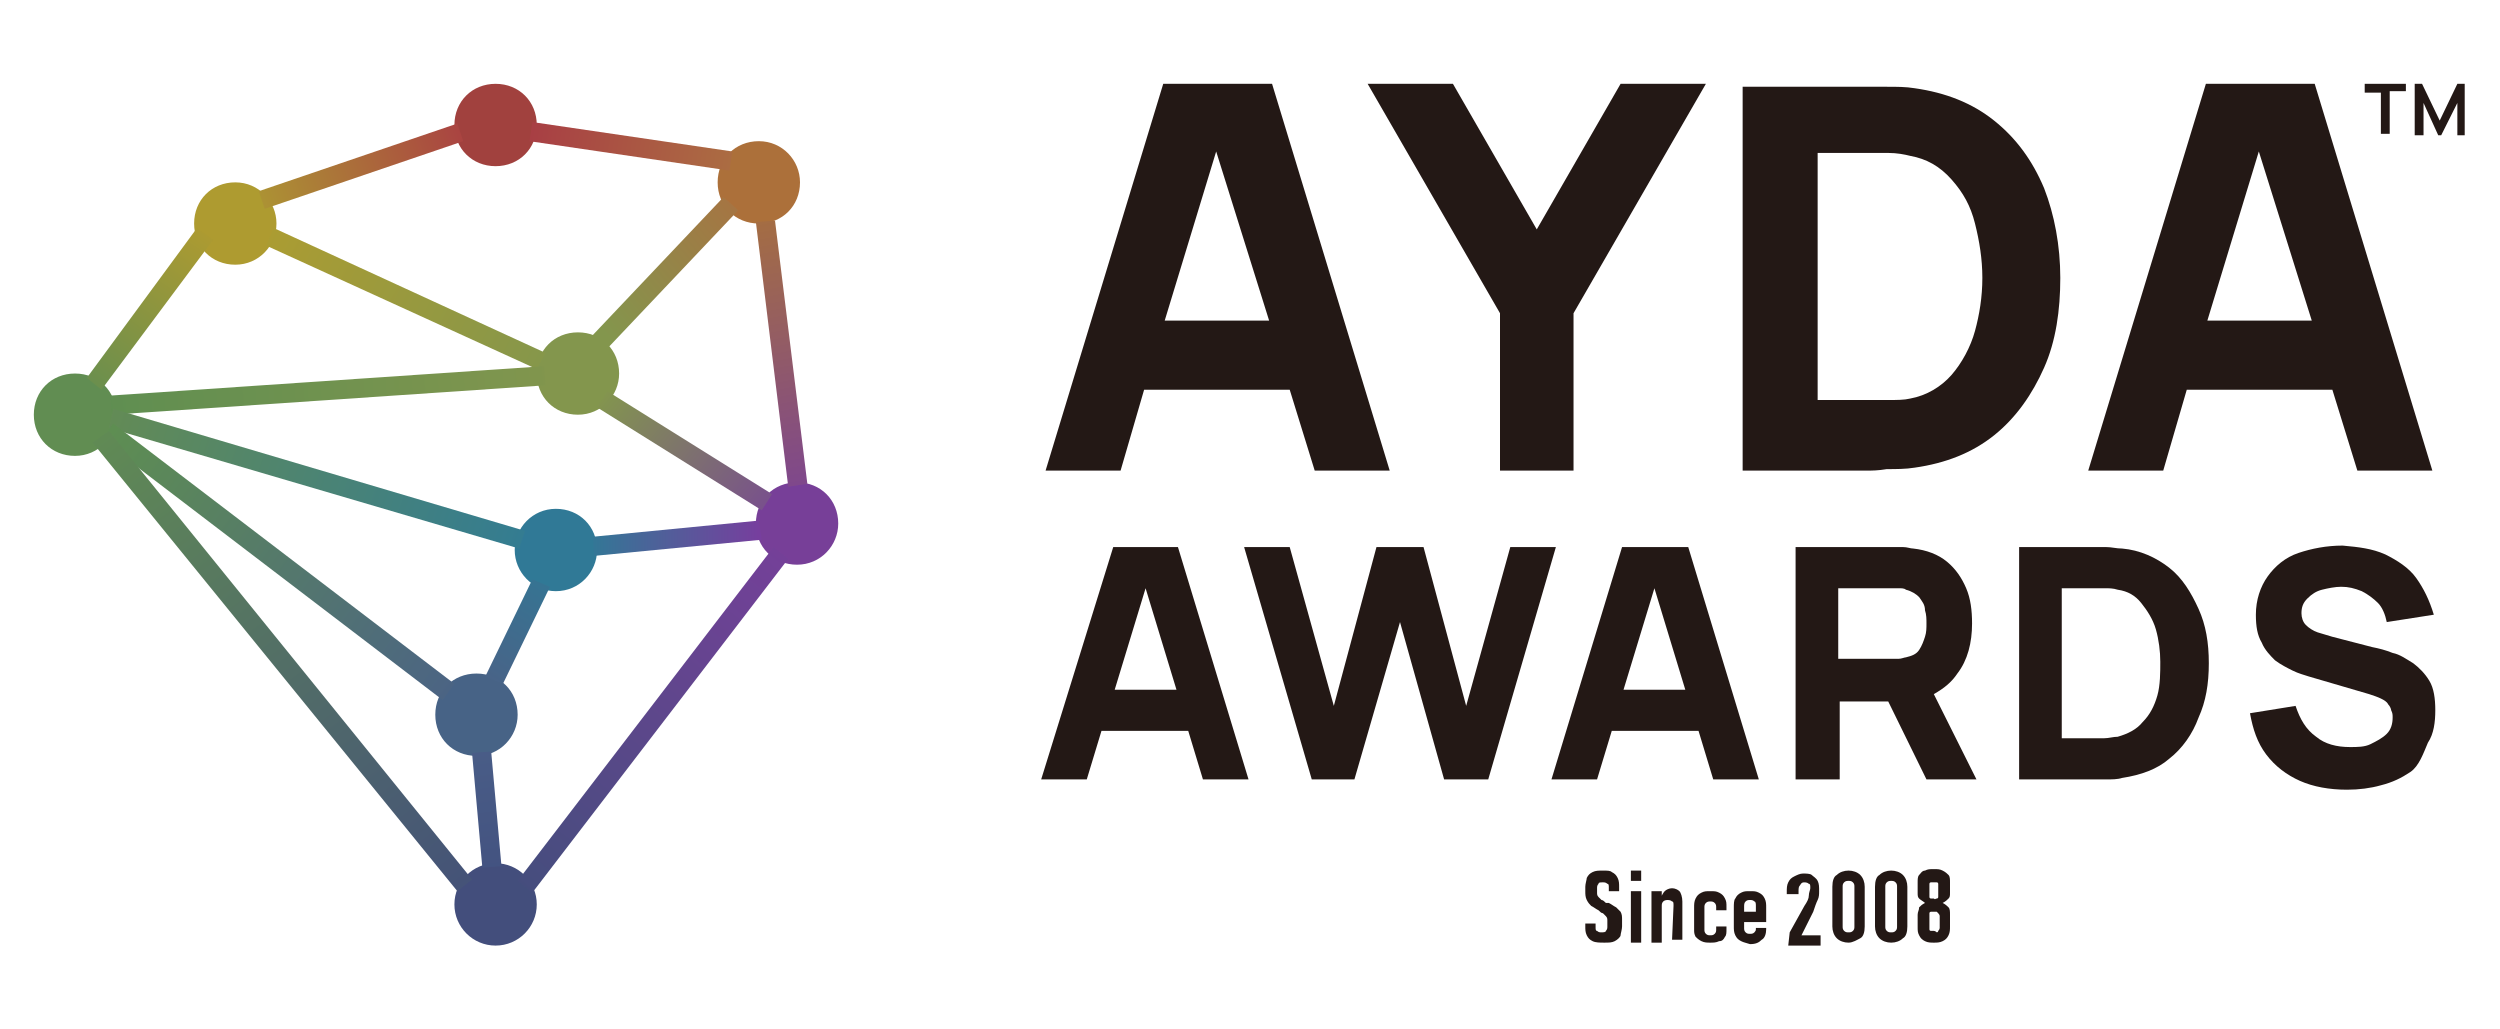 <?xml version="1.0" encoding="UTF-8"?>
<svg id="uuid-2dc843d6-736c-4125-aef4-61d704c923f8" xmlns="http://www.w3.org/2000/svg" xmlns:xlink="http://www.w3.org/1999/xlink" viewBox="0 0 170 70">
  <defs>
    <style>
      .cls-1 {
        fill: url(#_未命名漸層_12);
      }

      .cls-2 {
        fill: url(#_未命名漸層_11);
      }

      .cls-3 {
        fill: url(#_未命名漸層_8);
      }

      .cls-4 {
        fill: url(#_未命名漸層);
      }

      .cls-5 {
        fill: url(#_未命名漸層_2);
      }

      .cls-6 {
        fill: url(#_未命名漸層_14);
      }

      .cls-7 {
        fill: url(#_未命名漸層_13);
      }

      .cls-8 {
        fill: #ae9b30;
      }

      .cls-9 {
        fill: #476386;
      }

      .cls-10 {
        fill: url(#_未命名漸層_3);
      }

      .cls-11 {
        fill: url(#_未命名漸層_10);
      }

      .cls-12 {
        fill: url(#_未命名漸層_4);
      }

      .cls-13 {
        fill: #ac703a;
      }

      .cls-14 {
        fill: #307996;
      }

      .cls-15 {
        fill: url(#_未命名漸層_15);
      }

      .cls-16 {
        fill: url(#_未命名漸層_5);
      }

      .cls-17 {
        fill: url(#_未命名漸層_7);
      }

      .cls-18 {
        fill: #773f98;
      }

      .cls-19 {
        fill: #a1413e;
      }

      .cls-20 {
        fill: #434e7c;
      }

      .cls-21 {
        fill: #618d52;
      }

      .cls-22 {
        fill: url(#_未命名漸層_9);
      }

      .cls-23 {
        fill: #231815;
      }

      .cls-24 {
        fill: #83964d;
      }

      .cls-25 {
        fill: url(#_未命名漸層_6);
      }
    </style>
    <linearGradient id="_未命名漸層" data-name="未命名漸層" x1="51.12" y1="56.23" x2="55.71" y2="32.74" gradientTransform="translate(0 69.89) scale(1 -1)" gradientUnits="userSpaceOnUse">
      <stop offset="0" stop-color="#a7703d"/>
      <stop offset="1" stop-color="#763f9d"/>
    </linearGradient>
    <linearGradient id="_未命名漸層_2" data-name="未命名漸層 2" x1="40.8" y1="47.55" x2="51.01" y2="56.23" gradientTransform="translate(0 69.89) scale(1 -1)" gradientUnits="userSpaceOnUse">
      <stop offset="0" stop-color="#83964d"/>
      <stop offset="1" stop-color="#a87242"/>
    </linearGradient>
    <linearGradient id="_未命名漸層_3" data-name="未命名漸層 3" x1="35.34" y1="61.36" x2="51.68" y2="58.29" gradientTransform="translate(0 69.89) scale(1 -1)" gradientUnits="userSpaceOnUse">
      <stop offset="0" stop-color="#a83c44"/>
      <stop offset="1" stop-color="#ac7342"/>
    </linearGradient>
    <linearGradient id="_未命名漸層_4" data-name="未命名漸層 4" x1="16.03" y1="55.75" x2="32.88" y2="61.37" gradientTransform="translate(0 69.89) scale(1 -1)" gradientUnits="userSpaceOnUse">
      <stop offset="0" stop-color="#ac9c32"/>
      <stop offset="1" stop-color="#aa3b43"/>
    </linearGradient>
    <linearGradient id="_未命名漸層_5" data-name="未命名漸層 5" x1="5.4" y1="41.84" x2="14.09" y2="54.6" gradientTransform="translate(0 69.89) scale(1 -1)" gradientUnits="userSpaceOnUse">
      <stop offset="0" stop-color="#608d52"/>
      <stop offset="1" stop-color="#af9b30"/>
    </linearGradient>
    <linearGradient id="_未命名漸層_6" data-name="未命名漸層 6" x1="41.17" y1="43.59" x2="54.45" y2="32.86" gradientTransform="translate(0 69.89) scale(1 -1)" gradientUnits="userSpaceOnUse">
      <stop offset="0" stop-color="#83964d"/>
      <stop offset="1" stop-color="#763f9c"/>
    </linearGradient>
    <linearGradient id="_未命名漸層_7" data-name="未命名漸層 7" x1="18.5" y1="54.2" x2="38.42" y2="43.99" gradientTransform="translate(0 69.89) scale(1 -1)" gradientUnits="userSpaceOnUse">
      <stop offset="0" stop-color="#ab9c32"/>
      <stop offset="1" stop-color="#82964d"/>
    </linearGradient>
    <linearGradient id="_未命名漸層_8" data-name="未命名漸層 8" x1="6.37" y1="41.85" x2="39.06" y2="44.91" gradientTransform="translate(0 69.89) scale(1 -1)" gradientUnits="userSpaceOnUse">
      <stop offset="0" stop-color="#5e8e51"/>
      <stop offset="1" stop-color="#83964d"/>
    </linearGradient>
    <linearGradient id="_未命名漸層_9" data-name="未命名漸層 9" x1="7.43" y1="41.84" x2="37.56" y2="32.13" gradientTransform="translate(0 69.89) scale(1 -1)" gradientUnits="userSpaceOnUse">
      <stop offset="0" stop-color="#638b55"/>
      <stop offset="1" stop-color="#307b96"/>
    </linearGradient>
    <linearGradient id="_未命名漸層_10" data-name="未命名漸層 10" x1="7.27" y1="40.23" x2="32.29" y2="21.85" gradientTransform="translate(0 69.89) scale(1 -1)" gradientUnits="userSpaceOnUse">
      <stop offset="0" stop-color="#5e8e52"/>
      <stop offset="1" stop-color="#4a6187"/>
    </linearGradient>
    <linearGradient id="_未命名漸層_11" data-name="未命名漸層 11" x1="6.56" y1="41.55" x2="32.6" y2="7.33" gradientTransform="translate(0 69.89) scale(1 -1)" gradientUnits="userSpaceOnUse">
      <stop offset="0" stop-color="#618c53"/>
      <stop offset="1" stop-color="#434f7a"/>
    </linearGradient>
    <linearGradient id="_未命名漸層_12" data-name="未命名漸層 12" x1="34.43" y1="8.87" x2="53.84" y2="32.36" gradientTransform="translate(0 69.89) scale(1 -1)" gradientUnits="userSpaceOnUse">
      <stop offset="0" stop-color="#434e7c"/>
      <stop offset="1" stop-color="#754099"/>
    </linearGradient>
    <linearGradient id="_未命名漸層_13" data-name="未命名漸層 13" x1="40.28" y1="33.29" x2="51.75" y2="33.29" gradientTransform="translate(0 69.89) scale(1 -1)" gradientUnits="userSpaceOnUse">
      <stop offset="0" stop-color="#337796"/>
      <stop offset="1" stop-color="#773e9e"/>
    </linearGradient>
    <linearGradient id="_未命名漸層_14" data-name="未命名漸層 14" x1="38.33" y1="32.35" x2="32.72" y2="22.65" gradientTransform="translate(0 69.89) scale(1 -1)" gradientUnits="userSpaceOnUse">
      <stop offset="0" stop-color="#307996"/>
      <stop offset="1" stop-color="#4b6186"/>
    </linearGradient>
    <linearGradient id="_未命名漸層_15" data-name="未命名漸層 15" x1="32.1" y1="21.56" x2="34.15" y2="7.78" gradientTransform="translate(0 69.89) scale(1 -1)" gradientUnits="userSpaceOnUse">
      <stop offset="0" stop-color="#4b6089"/>
      <stop offset="1" stop-color="#414f7e"/>
    </linearGradient>
  </defs>
  <circle class="cls-20" cx="33.7" cy="61.5" r="2.8"/>
  <path class="cls-9" d="m35.2,48.6c0,1.5-1.2,2.8-2.8,2.8s-2.8-1.2-2.8-2.8,1.2-2.8,2.8-2.8,2.8,1.2,2.8,2.8Z"/>
  <path class="cls-14" d="m40.6,37.4c0,1.5-1.2,2.8-2.8,2.8s-2.8-1.3-2.8-2.8,1.2-2.8,2.8-2.8,2.8,1.2,2.8,2.8Z"/>
  <path class="cls-18" d="m57,35.6c0,1.5-1.2,2.8-2.8,2.8s-2.8-1.2-2.8-2.8,1.2-2.8,2.8-2.8,2.8,1.2,2.8,2.8Z"/>
  <path class="cls-21" d="m7.9,28.2c0,1.5-1.2,2.8-2.8,2.8s-2.8-1.2-2.8-2.8,1.2-2.8,2.8-2.8,2.8,1.2,2.8,2.8Z"/>
  <path class="cls-8" d="m18.8,15.2c0,1.5-1.2,2.8-2.8,2.8s-2.8-1.2-2.8-2.8,1.2-2.8,2.8-2.8,2.8,1.3,2.8,2.8Z"/>
  <path class="cls-19" d="m36.5,8.5c0,1.6-1.2,2.8-2.8,2.8s-2.8-1.2-2.8-2.8,1.2-2.8,2.8-2.8,2.8,1.2,2.8,2.8Z"/>
  <path class="cls-13" d="m54.4,12.4c0,1.6-1.2,2.8-2.8,2.8s-2.8-1.2-2.8-2.8,1.2-2.8,2.8-2.8,2.8,1.3,2.8,2.8Z"/>
  <path class="cls-24" d="m42.1,25.4c0,1.5-1.2,2.8-2.8,2.8s-2.8-1.2-2.8-2.8,1.2-2.8,2.8-2.8,2.8,1.2,2.8,2.8Z"/>
  <polygon class="cls-4" points="51.4 15.1 52.7 15 54.9 32.9 53.6 33.1 51.4 15.1"/>
  <polygon class="cls-5" points="40.2 22.9 49.2 13.4 50.2 14.3 41.2 23.8 40.2 22.9"/>
  <polygon class="cls-10" points="36 9.6 36.2 8.3 49.8 10.3 49.6 11.6 36 9.6"/>
  <polygon class="cls-12" points="17.6 13 31.1 8.4 31.5 9.6 18 14.2 17.6 13"/>
  <polygon class="cls-16" points="5.9 25.7 13.4 15.5 14.5 16.3 6.9 26.5 5.9 25.7"/>
  <polygon class="cls-25" points="40.6 27.7 41.3 26.6 52.5 33.6 51.8 34.7 40.6 27.7"/>
  <polygon class="cls-17" points="18.1 16.7 18.6 15.5 37.1 24 36.5 25.1 18.1 16.7"/>
  <polygon class="cls-3" points="7.5 26.9 37 24.9 37.1 26.2 7.6 28.2 7.5 26.9"/>
  <polygon class="cls-22" points="7.4 29.1 7.7 27.8 35.7 36.1 35.3 37.3 7.4 29.1"/>
  <polygon class="cls-11" points="6.9 29.9 7.7 28.8 30.9 46.5 30.1 47.6 6.9 29.9"/>
  <polygon class="cls-2" points="6.3 30.1 7.4 29.3 32.1 59.8 31.1 60.6 6.3 30.1"/>
  <polygon class="cls-1" points="35.2 59.9 52.6 37.2 53.6 38 36.2 60.7 35.2 59.9"/>
  <polygon class="cls-7" points="40.3 36.5 51.6 35.4 51.8 36.7 40.4 37.8 40.3 36.5"/>
  <polygon class="cls-6" points="33 46 36.2 39.4 37.4 39.9 34.2 46.5 33 46"/>
  <polygon class="cls-15" points="32.1 51.2 33.4 51.1 34.1 58.9 32.8 59 32.1 51.2"/>
  <path class="cls-23" d="m77.8,26.5h9.9l1.7,5.5h5.1l-8-26.3h-7.4l-8,26.3h5.1l1.6-5.5h0Zm1.4-4.7l3.5-11.5,3.6,11.5h-7.1Z"/>
  <polygon class="cls-23" points="102 32 107 32 107 21.3 116 5.7 110.2 5.7 104.5 15.6 98.8 5.7 93 5.7 102 21.3 102 32"/>
  <path class="cls-23" d="m128.3,31.9c.6,0,1.3,0,1.9-.1,2.1-.3,3.9-1,5.4-2.2s2.6-2.8,3.4-4.6,1.1-3.9,1.1-6.1-.4-4.3-1.1-6.1c-.8-1.9-1.9-3.4-3.4-4.6-1.5-1.2-3.3-1.9-5.4-2.2-.6-.1-1.2-.1-1.9-.1h-9.8v26.1h8.5c.3,0,.7,0,1.3-.1Zm-4.7-21.5h4.8c.6,0,1.1.1,1.5.2,1.1.2,2,.7,2.8,1.6s1.3,1.8,1.6,3,.5,2.4.5,3.7-.2,2.5-.5,3.6-.9,2.2-1.6,3-1.7,1.4-2.8,1.6c-.4.1-.9.1-1.5.1h-4.8V10.4h0Z"/>
  <path class="cls-23" d="m148.7,26.5h9.9l1.7,5.5h5.1l-8-26.3h-7.4l-8,26.3h5.1l1.6-5.5h0Zm1.4-4.7l3.5-11.5,3.6,11.5h-7.1Z"/>
  <path class="cls-23" d="m74.9,49.7h5.9l1,3.3h3.1l-4.8-15.8h-4.4l-4.9,15.8h3.1l1-3.3Zm.9-2.8l2.1-6.9,2.1,6.9s-4.3,0-4.2,0Z"/>
  <polygon class="cls-23" points="101.2 53 105.8 37.2 102.7 37.2 99.7 48 96.8 37.2 93.6 37.2 90.7 48 87.7 37.2 84.6 37.2 89.2 53 92.1 53 95.2 42.3 98.2 53 101.2 53"/>
  <path class="cls-23" d="m110.3,37.2l-4.8,15.8h3.1l1-3.3h5.9l1,3.3h3.1l-4.8-15.8h-4.5Zm.1,9.7l2.1-6.9,2.1,6.9h-4.2Z"/>
  <path class="cls-23" d="m133.1,45.8c.7-.9,1-2.1,1-3.4,0-.9-.1-1.7-.4-2.4-.3-.7-.7-1.3-1.3-1.8s-1.4-.8-2.3-.9c-.2,0-.4-.1-.7-.1h-7.3v15.8h3v-5.3h3.3l2.6,5.3h3.4l-2.9-5.8c.7-.4,1.2-.8,1.6-1.4h0Zm-8.1-5.8h4.1c.2,0,.4,0,.5.1.4.1.7.3.9.5.2.3.4.5.4.9.1.3.1.6.1.9s0,.6-.1.9c-.1.3-.2.6-.4.9-.2.3-.5.4-.9.5-.1,0-.3.1-.5.1h-4.1v-4.8h0Z"/>
  <path class="cls-23" d="m147.5,38.6c-.9-.7-2-1.2-3.2-1.3-.4,0-.7-.1-1.1-.1h-5.9v15.8h5.9c.4,0,.8,0,1.1-.1,1.3-.2,2.4-.6,3.2-1.3.9-.7,1.6-1.7,2-2.8.5-1.1.7-2.3.7-3.7s-.2-2.6-.7-3.7-1.1-2.1-2-2.8Zm-.8,8.7c-.2.7-.5,1.3-1,1.8-.4.5-1,.8-1.7,1-.3,0-.6.1-.9.1h-2.9v-10.2h2.9c.3,0,.6,0,.9.1.7.1,1.2.4,1.6.9.4.5.8,1.1,1,1.8s.3,1.5.3,2.2,0,1.6-.2,2.3Z"/>
  <path class="cls-23" d="m165.1,50.5c.4-.6.5-1.4.5-2.2s-.1-1.5-.4-2c-.3-.5-.7-.9-1.1-1.2-.5-.3-.9-.6-1.4-.7-.5-.2-.9-.3-1.4-.4l-2.7-.7c-.3-.1-.7-.2-1-.3s-.6-.3-.8-.5-.3-.5-.3-.8c0-.4.1-.7.4-1s.6-.5,1-.6.9-.2,1.3-.2c.5,0,.9.1,1.4.3.4.2.8.5,1.1.8s.5.8.6,1.3l3.2-.5c-.3-1-.7-1.8-1.2-2.5s-1.3-1.2-2.1-1.6c-.9-.4-1.8-.5-2.9-.6-1.1,0-2.1.2-3,.5s-1.6.9-2.1,1.6c-.5.7-.8,1.6-.8,2.6,0,.8.1,1.4.4,1.9.2.5.6.9.9,1.2.4.3.8.5,1.2.7s.8.3,1.1.4l4.1,1.2c.3.1.6.2.8.3s.4.2.5.4c.1.1.2.3.2.4.1.2.1.3.1.5,0,.4-.1.8-.4,1.1-.3.3-.7.5-1.1.7s-.9.2-1.4.2c-.9,0-1.7-.2-2.3-.7-.7-.5-1.1-1.2-1.4-2.1l-3.1.5c.2,1.1.5,2,1.1,2.8s1.4,1.4,2.3,1.8,2,.6,3.2.6c.8,0,1.6-.1,2.3-.3.8-.2,1.4-.5,2-.9s.9-1.3,1.2-2h0Z"/>
  <path class="cls-23" d="m108.3,64c-.2-.1-.3-.2-.4-.4s-.1-.4-.1-.6v-.2h.7v.2c0,.2,0,.3.1.3.1.1.2.1.3.1s.3,0,.3-.1c.1-.1.1-.2.1-.3v-.4c0-.1,0-.2-.1-.3s-.1-.1-.2-.2c-.1,0-.2-.1-.3-.2h0c-.2-.1-.3-.2-.5-.3-.1-.1-.2-.2-.3-.4-.1-.2-.1-.4-.1-.6v-.3c0-.2.1-.5.1-.6.1-.2.2-.3.4-.4s.4-.1.7-.1.5,0,.6.1c.2.1.3.2.4.4s.1.4.1.6v.3h-.7v-.2c0-.2,0-.3-.1-.3-.1-.1-.2-.1-.3-.1-.2,0-.3,0-.3.1-.1.1-.1.2-.1.3v.3c0,.1,0,.2.1.3s.1.1.2.2c.1,0,.2.1.3.2h.2c.2.1.3.2.5.3.1.1.2.2.3.3.1.2.1.3.1.6v.4c0,.2-.1.5-.1.6s-.2.3-.4.4c-.2.1-.4.1-.7.1s-.6,0-.8-.1h0Z"/>
  <path class="cls-23" d="m110.9,59.2h.7v.7h-.7v-.7Zm0,1.4h.7v3.5h-.7v-3.5Z"/>
  <path class="cls-23" d="m112.3,60.6h.7v3.5h-.7v-3.5Zm1.5,1c0-.2,0-.3-.1-.3q-.1-.1-.3-.1t-.3.1c-.1.1-.1.2-.1.3l-.1-.5c.1-.2.2-.4.3-.5s.3-.2.5-.2.4.1.5.2.2.4.2.7v2.6h-.7l.1-2.3h0Z"/>
  <path class="cls-23" d="m115.7,64c-.2-.1-.3-.2-.4-.3-.1-.2-.1-.3-.1-.5v-1.5c0-.2,0-.4.1-.6s.2-.3.4-.4.3-.1.6-.1.4,0,.6.1.3.2.4.4.1.3.1.6v.2h-.7v-.2c0-.1,0-.2-.1-.3s-.2-.1-.3-.1-.2,0-.3.1c-.1.1-.1.2-.1.3v1.5c0,.1,0,.2.1.3s.2.1.3.1.2,0,.3-.1c.1-.1.1-.2.1-.3v-.2h.7v.2c0,.2,0,.4-.1.5-.1.2-.2.3-.4.3-.2.1-.4.1-.6.1s-.4,0-.6-.1h0Z"/>
  <path class="cls-23" d="m118.4,64c-.2-.1-.3-.2-.4-.4s-.1-.4-.1-.6v-1.3c0-.2,0-.5.1-.6.1-.2.2-.3.4-.4s.3-.1.6-.1.4,0,.6.1.3.2.4.4.1.4.1.6v1h-1.6v-.7h.9v-.4c0-.1,0-.3-.1-.3-.1-.1-.2-.1-.3-.1s-.2,0-.3.1c-.1.1-.1.2-.1.4v1.4c0,.1,0,.2.1.3s.2.1.3.1.2,0,.3-.1q.1-.1.1-.2v-.1h.7v.1c0,.3-.1.6-.3.7-.2.2-.4.3-.8.3-.3-.1-.4-.1-.6-.2h0Z"/>
  <path class="cls-23" d="m121.7,63.4l1-1.8c.2-.3.3-.5.3-.7s.1-.4.1-.5h0c0-.2,0-.3-.1-.3q-.1-.1-.3-.1c-.1,0-.2,0-.3.2-.1.1-.1.2-.1.5v.1h-.8v-.1c0-.3,0-.5.1-.7s.2-.3.4-.4.4-.2.6-.2.5,0,.6.1.3.2.4.4.1.4.1.7h0c0,.2,0,.4-.1.6-.1.2-.2.5-.3.8l-.8,1.6h1.3v.7h-2.2l.1-.9h0Z"/>
  <path class="cls-23" d="m124.9,63.8c-.2-.2-.3-.5-.3-.8v-2.7c0-.4.1-.7.3-.8.2-.2.5-.3.8-.3s.6.1.8.3c.2.2.3.5.3.8v2.7c0,.4-.1.7-.3.8s-.5.3-.8.3-.6-.1-.8-.3Zm1.1-.5c.1-.1.1-.2.1-.3v-2.7c0-.1,0-.2-.1-.3s-.2-.1-.3-.1-.2,0-.3.1c-.1.1-.1.2-.1.3v2.7c0,.1,0,.2.1.3s.2.1.3.1.2,0,.3-.1h0Z"/>
  <path class="cls-23" d="m127.8,63.8c-.2-.2-.3-.5-.3-.8v-2.7c0-.4.1-.7.3-.8.2-.2.5-.3.8-.3s.6.1.8.3.3.5.3.8v2.7c0,.4-.1.7-.3.8-.2.2-.5.3-.8.3s-.6-.1-.8-.3Zm1.1-.5c.1-.1.1-.2.1-.3v-2.7c0-.1,0-.2-.1-.3s-.2-.1-.3-.1-.2,0-.3.1-.1.2-.1.3v2.7c0,.1,0,.2.1.3s.2.1.3.1.2,0,.3-.1h0Z"/>
  <path class="cls-23" d="m130.9,64c-.2-.1-.3-.2-.4-.4-.1-.2-.1-.3-.1-.6v-.8c0-.2.1-.3.1-.5.1-.1.2-.2.4-.3-.1-.1-.3-.2-.4-.3-.1-.1-.1-.2-.1-.4v-.7c0-.2,0-.4.1-.5s.2-.3.4-.3c.2-.1.3-.1.6-.1s.4,0,.6.1c.2.1.3.2.4.3s.1.3.1.5v.7c0,.2,0,.3-.1.4-.1.1-.2.2-.4.3.2.1.3.2.4.3.1.1.1.3.1.5v.8c0,.2,0,.4-.1.6-.1.2-.2.3-.4.4-.2.1-.4.1-.6.1s-.4,0-.6-.1h0Zm.8-.6c.1,0,.1-.1.1-.1,0,0,.1-.1.1-.2v-.8q0-.1-.1-.2t-.1-.1h-.4c-.1,0-.1.1-.1.1v1.1c0,.1.1.1.1.1h.2c.1,0,.2.1.2.1h0Zm0-2.3c.1,0,.1-.1.1-.1v-.9c0-.1-.1-.1-.1-.1h-.4c-.1,0-.1.1-.1.1v.9c0,.1.1.1.1.1h.2c.1.1.1,0,.2,0Z"/>
  <path class="cls-23" d="m161.9,9.2v-2.9h-1.1v-.6h2.8v.5h-1.1v2.9h-.6v.1Z"/>
  <path class="cls-23" d="m164.2,9.2v-3.5h.5l1.2,2.5,1.2-2.5h.5v3.5h-.5v-2.2l-1.1,2.2h-.2l-1-2.2v2.2h-.6Z"/>
</svg>
